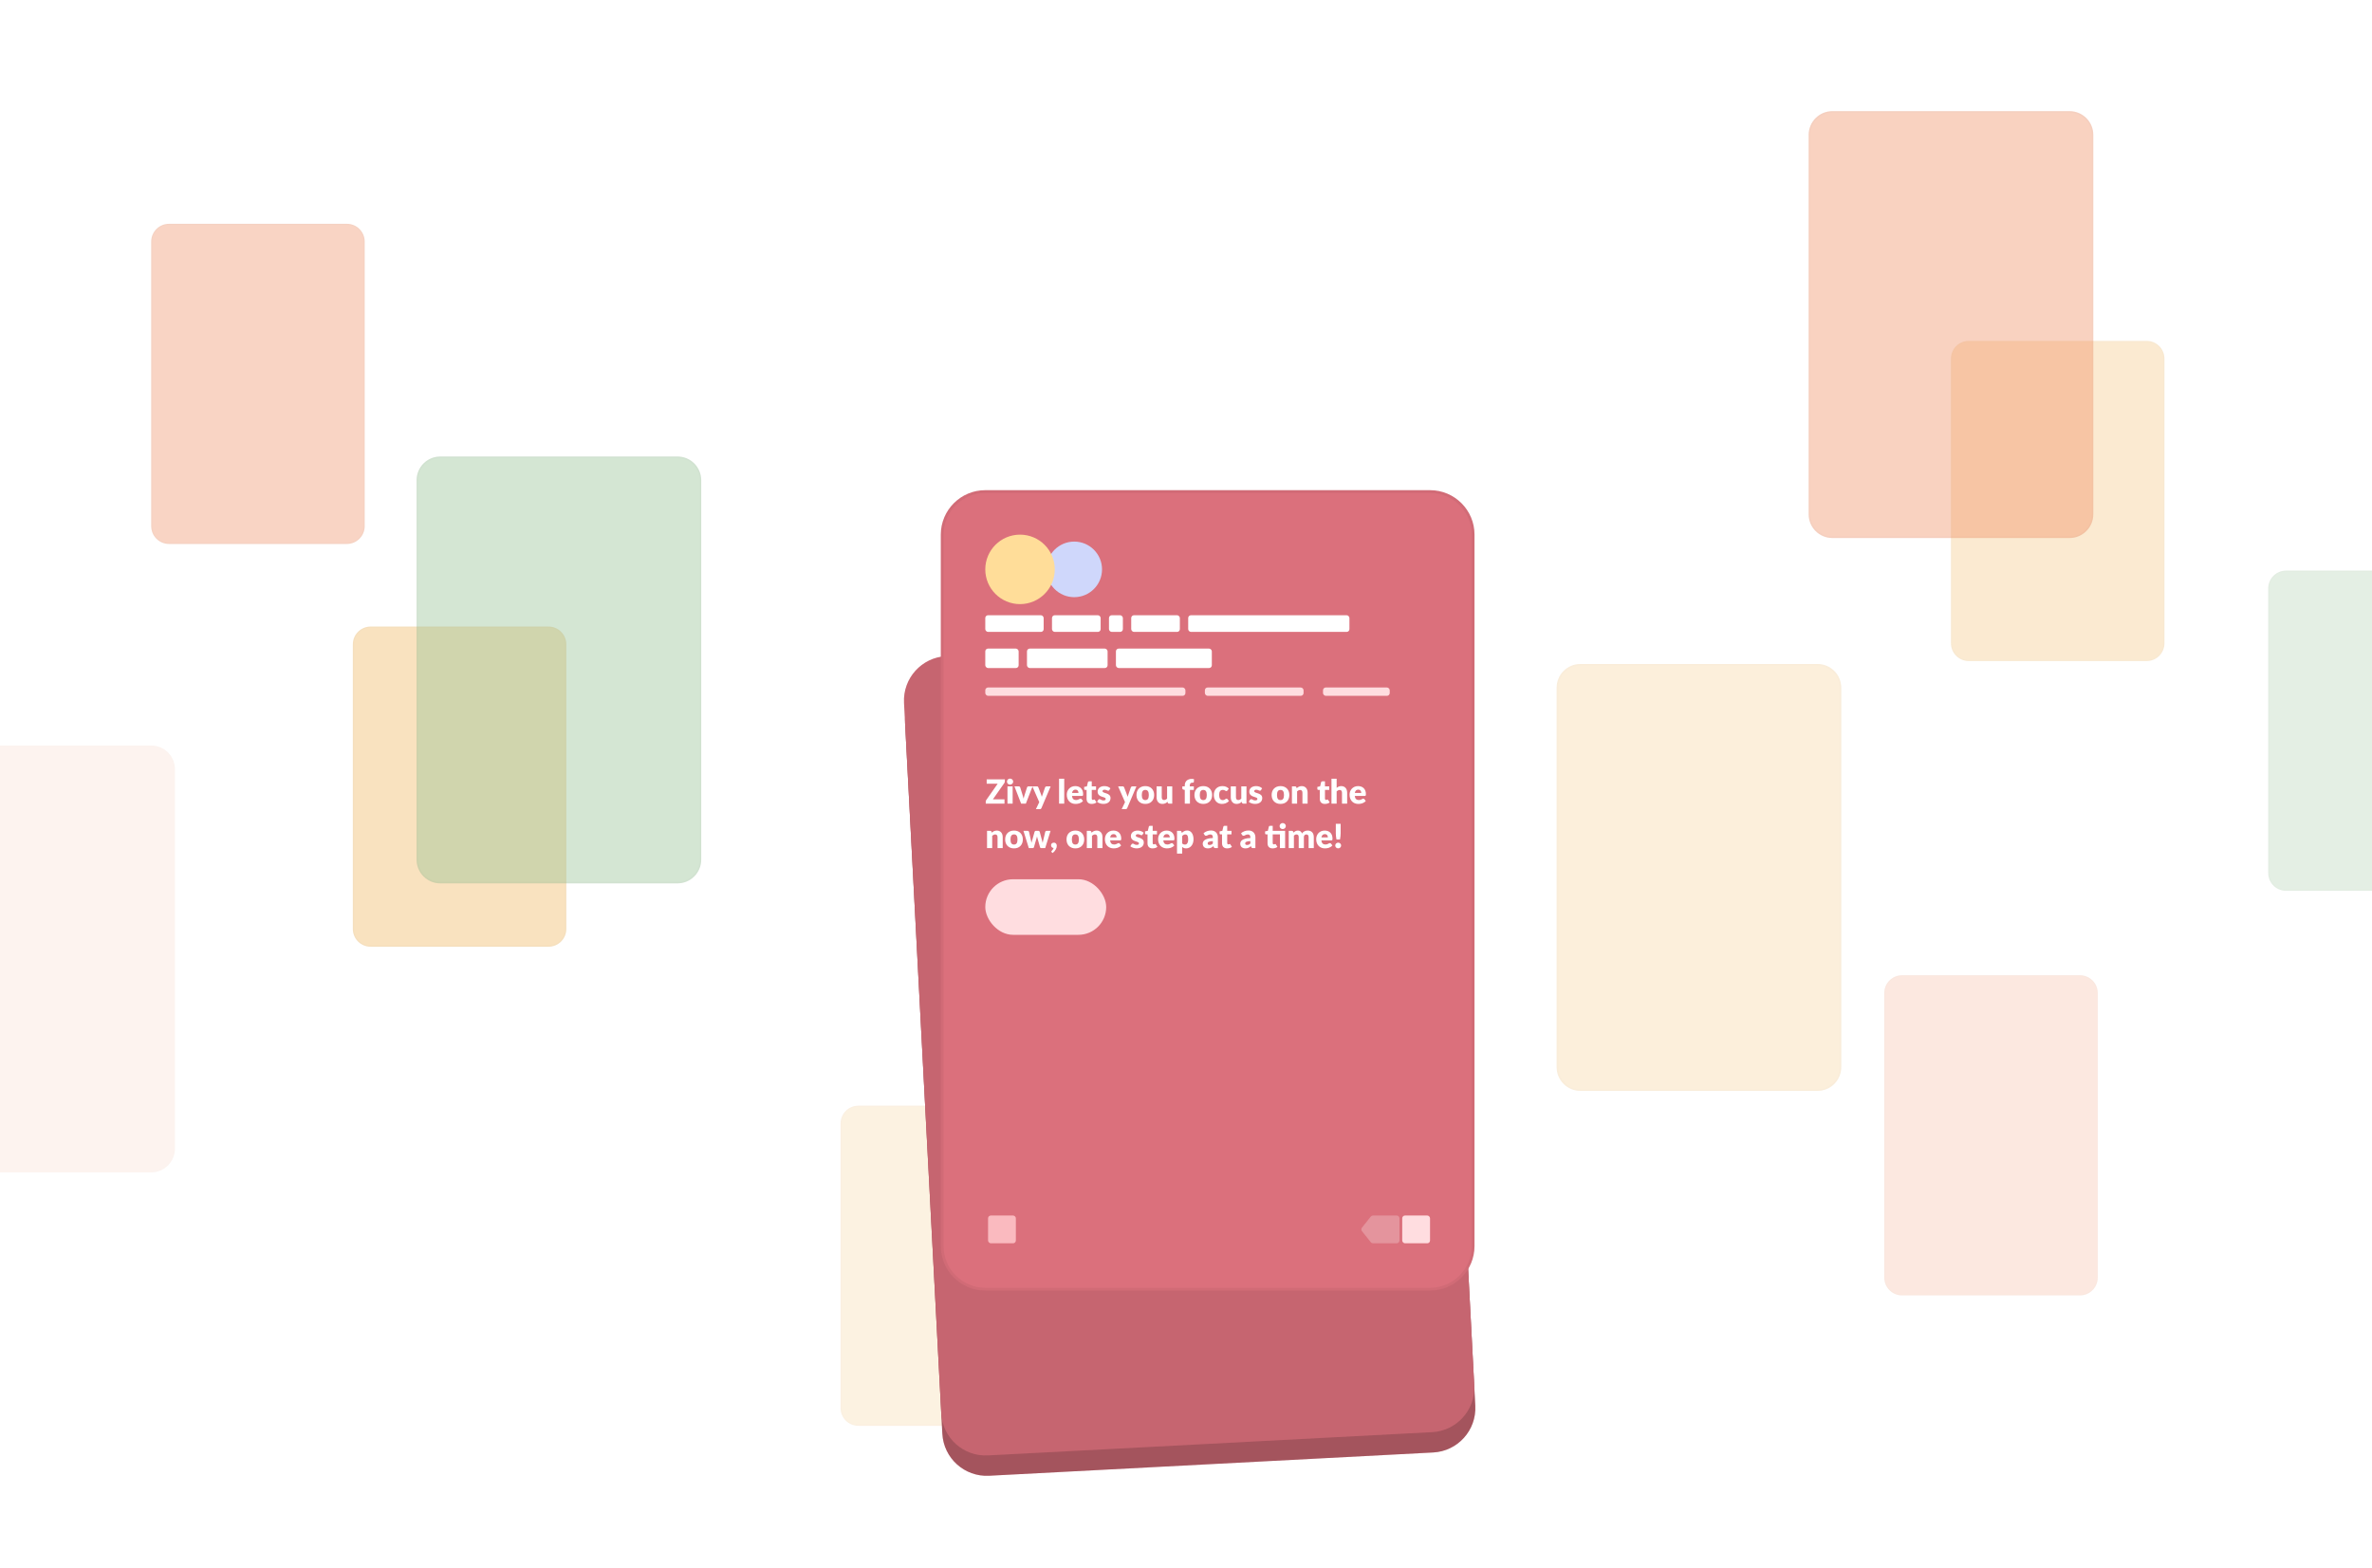 <svg width="1600" height="1058" viewBox="0 0 1600 1058" fill="none" xmlns="http://www.w3.org/2000/svg">
<g opacity="0.5">
<g opacity="0.4" filter="url(#filter0_ddf_1282_2834)">
<path d="M1271 664C1271 657.373 1276.37 652 1283 652H1403C1409.63 652 1415 657.373 1415 664V856C1415 862.627 1409.63 868 1403 868H1283C1276.37 868 1271 862.627 1271 856V664Z" fill="#F08D62"/>
<path d="M1271.38 664C1271.38 657.58 1276.58 652.375 1283 652.375H1403C1409.42 652.375 1414.62 657.58 1414.62 664V856C1414.62 862.42 1409.42 867.625 1403 867.625H1283C1276.58 867.625 1271.38 862.42 1271.38 856V664Z" stroke="black" stroke-opacity="0.05" stroke-width="0.75"/>
</g>
<g opacity="0.5" filter="url(#filter1_ddf_1282_2834)">
<path d="M1316 236C1316 229.373 1321.37 224 1328 224H1448C1454.63 224 1460 229.373 1460 236V428C1460 434.627 1454.63 440 1448 440H1328C1321.37 440 1316 434.627 1316 428V236Z" fill="#EEAC48"/>
<path d="M1316.38 236C1316.38 229.58 1321.58 224.375 1328 224.375H1448C1454.42 224.375 1459.62 229.58 1459.62 236V428C1459.62 434.42 1454.42 439.625 1448 439.625H1328C1321.58 439.625 1316.38 434.42 1316.38 428V236Z" stroke="black" stroke-opacity="0.05" stroke-width="0.75"/>
</g>
<g opacity="0.75" filter="url(#filter2_ddf_1282_2834)">
<path d="M102 157C102 150.373 107.373 145 114 145H234C240.627 145 246 150.373 246 157V349C246 355.627 240.627 361 234 361H114C107.373 361 102 355.627 102 349V157Z" fill="#F08D62"/>
<path d="M102.375 157C102.375 150.58 107.58 145.375 114 145.375H234C240.42 145.375 245.625 150.58 245.625 157V349C245.625 355.42 240.42 360.625 234 360.625H114C107.58 360.625 102.375 355.42 102.375 349V157Z" stroke="black" stroke-opacity="0.05" stroke-width="0.75"/>
</g>
<g opacity="0.7" filter="url(#filter3_ddf_1282_2834)">
<path d="M238 428.75C238 422.123 243.373 416.75 250 416.75H370C376.627 416.75 382 422.123 382 428.75V620.75C382 627.377 376.627 632.75 370 632.75H250C243.373 632.75 238 627.377 238 620.75V428.75Z" fill="#EEAC48"/>
<path d="M238.375 428.75C238.375 422.33 243.58 417.125 250 417.125H370C376.42 417.125 381.625 422.33 381.625 428.75V620.75C381.625 627.17 376.42 632.375 370 632.375H250C243.58 632.375 238.375 627.17 238.375 620.75V428.75Z" stroke="black" stroke-opacity="0.05" stroke-width="0.75"/>
</g>
<g opacity="0.33" filter="url(#filter4_ddf_1282_2834)">
<path d="M567 752C567 745.373 572.373 740 579 740H699C705.627 740 711 745.373 711 752V944C711 950.627 705.627 956 699 956H579C572.373 956 567 950.627 567 944V752Z" fill="#EEAC48"/>
<path d="M567.375 752C567.375 745.58 572.58 740.375 579 740.375H699C705.42 740.375 710.625 745.58 710.625 752V944C710.625 950.42 705.42 955.625 699 955.625H579C572.58 955.625 567.375 950.42 567.375 944V752Z" stroke="black" stroke-opacity="0.05" stroke-width="0.75"/>
</g>
<g opacity="0.5" filter="url(#filter5_ddf_1282_2834)">
<path d="M1530 391C1530 384.373 1535.37 379 1542 379H1662C1668.63 379 1674 384.373 1674 391V583C1674 589.627 1668.63 595 1662 595H1542C1535.37 595 1530 589.627 1530 583V391Z" fill="#92BF91"/>
<path d="M1530.38 391C1530.38 384.58 1535.58 379.375 1542 379.375H1662C1668.42 379.375 1673.62 384.58 1673.62 391V583C1673.62 589.42 1668.42 594.625 1662 594.625H1542C1535.58 594.625 1530.38 589.42 1530.38 583V391Z" stroke="black" stroke-opacity="0.05" stroke-width="0.75"/>
</g>
</g>
<g opacity="0.5" filter="url(#filter6_b_1282_2834)">
<g opacity="0.8" filter="url(#filter7_ddf_1282_2834)">
<path d="M1220 83C1220 74.163 1227.16 67 1236 67H1396C1404.84 67 1412 74.163 1412 83V339C1412 347.837 1404.84 355 1396 355H1236C1227.16 355 1220 347.837 1220 339V83Z" fill="#F08D62"/>
<path d="M1220.5 83C1220.5 74.44 1227.44 67.5 1236 67.5H1396C1404.56 67.5 1411.5 74.44 1411.5 83V339C1411.5 347.56 1404.56 354.5 1396 354.5H1236C1227.44 354.5 1220.5 347.56 1220.5 339V83Z" stroke="black" stroke-opacity="0.05"/>
</g>
<g opacity="0.4" filter="url(#filter8_ddf_1282_2834)">
<path d="M1050 456C1050 447.163 1057.16 440 1066 440H1226C1234.84 440 1242 447.163 1242 456V712C1242 720.837 1234.84 728 1226 728H1066C1057.16 728 1050 720.837 1050 712V456Z" fill="#EEAC48"/>
<path d="M1050.5 456C1050.5 447.44 1057.44 440.5 1066 440.5H1226C1234.56 440.5 1241.5 447.44 1241.5 456V712C1241.5 720.56 1234.56 727.5 1226 727.5H1066C1057.44 727.5 1050.5 720.56 1050.5 712V456Z" stroke="black" stroke-opacity="0.05"/>
</g>
<g opacity="0.2" filter="url(#filter9_ddf_1282_2834)">
<path d="M-74 511C-74 502.163 -66.837 495 -58 495H102C110.837 495 118 502.163 118 511V767C118 775.837 110.837 783 102 783H-58C-66.837 783 -74 775.837 -74 767V511Z" fill="#F08D62"/>
<path d="M-73.5 511C-73.5 502.44 -66.56 495.5 -58 495.5H102C110.56 495.5 117.5 502.44 117.5 511V767C117.5 775.56 110.56 782.5 102 782.5H-58C-66.56 782.5 -73.5 775.56 -73.5 767V511Z" stroke="black" stroke-opacity="0.05"/>
</g>
<g opacity="0.8" filter="url(#filter10_ddf_1282_2834)">
<path d="M281 316C281 307.163 288.163 300 297 300H457C465.837 300 473 307.163 473 316V572C473 580.837 465.837 588 457 588H297C288.163 588 281 580.837 281 572V316Z" fill="#92BF91"/>
<path d="M281.5 316C281.5 307.44 288.44 300.5 297 300.5H457C465.56 300.5 472.5 307.44 472.5 316V572C472.5 580.56 465.56 587.5 457 587.5H297C288.44 587.5 281.5 580.56 281.5 572V316Z" stroke="black" stroke-opacity="0.05"/>
</g>
</g>
<g filter="url(#filter11_d_1282_2834)">
<g filter="url(#filter12_ddd_1282_2834)">
<path d="M610.515 367.951C609.648 351.405 622.358 337.289 638.904 336.422L938.493 320.721C955.039 319.854 969.155 332.564 970.022 349.11L995.143 828.452C996.01 844.998 983.3 859.114 966.754 859.981L667.166 875.682C650.62 876.549 636.504 863.839 635.637 847.293L610.515 367.951Z" fill="#DB707C"/>
<path opacity="0.25" d="M610.515 367.951C609.648 351.405 622.358 337.289 638.904 336.422L938.493 320.721C955.039 319.854 969.155 332.564 970.022 349.11L995.143 828.452C996.01 844.998 983.3 859.114 966.754 859.981L667.166 875.682C650.62 876.549 636.504 863.839 635.637 847.293L610.515 367.951Z" fill="black"/>
<path d="M609.793 354.22C608.926 337.674 621.636 323.558 638.182 322.691L937.77 306.99C954.316 306.123 968.432 318.833 969.299 335.379L994.421 814.721C995.288 831.267 982.578 845.383 966.032 846.25L666.443 861.951C649.897 862.818 635.781 850.108 634.914 833.562L609.793 354.22Z" fill="#DB707C"/>
<path opacity="0.1" d="M609.793 354.22C608.926 337.674 621.636 323.558 638.182 322.691L937.77 306.99C954.316 306.123 968.432 318.833 969.299 335.379L994.421 814.721C995.288 831.267 982.578 845.383 966.032 846.25L666.443 861.951C649.897 862.818 635.781 850.108 634.914 833.562L609.793 354.22Z" fill="black"/>
</g>
<g filter="url(#filter13_dd_1282_2834)">
<path d="M634.609 330.72C634.609 314.151 648.041 300.72 664.609 300.72H964.609C981.178 300.72 994.609 314.151 994.609 330.72V810.72C994.609 827.289 981.178 840.72 964.609 840.72H664.609C648.041 840.72 634.609 827.289 634.609 810.72V330.72Z" fill="#DB707C"/>
<path d="M635.547 330.72C635.547 314.669 648.559 301.657 664.609 301.657H964.609C980.66 301.657 993.672 314.669 993.672 330.72V810.72C993.672 826.771 980.66 839.782 964.609 839.782H664.609C648.559 839.782 635.547 826.771 635.547 810.72V330.72Z" stroke="black" stroke-opacity="0.05" stroke-width="1.875"/>
<circle cx="724.609" cy="354.157" r="18.75" fill="#CFD7FB"/>
<circle cx="688.047" cy="354.157" r="23.438" fill="#FFDD99"/>
<rect x="664.609" y="385.095" width="39.375" height="11.25" rx="1.875" fill="white"/>
<rect x="709.609" y="385.095" width="32.812" height="11.25" rx="1.875" fill="white"/>
<rect x="748.047" y="385.095" width="9.375" height="11.25" rx="1.875" fill="white"/>
<rect x="763.047" y="385.095" width="32.812" height="11.25" rx="1.875" fill="white"/>
<rect x="801.484" y="385.095" width="108.75" height="11.25" rx="1.875" fill="white"/>
<rect x="664.609" y="407.595" width="22.5" height="13.125" rx="1.875" fill="white"/>
<rect x="692.734" y="407.595" width="54.375" height="13.125" rx="1.875" fill="white"/>
<rect x="752.734" y="407.595" width="64.688" height="13.125" rx="1.875" fill="white"/>
<rect x="664.609" y="433.845" width="135" height="5.625" rx="1.875" fill="#FFDDE0"/>
<rect x="812.734" y="433.845" width="66.562" height="5.625" rx="1.875" fill="#FFDDE0"/>
<rect x="892.422" y="433.845" width="45" height="5.625" rx="1.875" fill="#FFDDE0"/>
<path d="M677.817 497.201C677.817 497.396 677.783 497.587 677.716 497.775C677.656 497.962 677.569 498.139 677.457 498.304L669.762 509.295H677.569V512.22H664.924V510.757C664.924 510.585 664.954 510.416 665.014 510.251C665.074 510.079 665.157 509.921 665.262 509.779L672.979 498.754H665.554V495.829H677.817V497.201ZM683.068 500.554V512.22H679.58V500.554H683.068ZM683.428 497.359C683.428 497.636 683.372 497.899 683.259 498.146C683.147 498.386 682.993 498.6 682.798 498.787C682.603 498.967 682.374 499.114 682.112 499.226C681.857 499.331 681.583 499.384 681.29 499.384C681.005 499.384 680.739 499.331 680.492 499.226C680.244 499.114 680.023 498.967 679.828 498.787C679.64 498.6 679.49 498.386 679.378 498.146C679.273 497.899 679.22 497.636 679.22 497.359C679.22 497.074 679.273 496.807 679.378 496.56C679.49 496.312 679.64 496.095 679.828 495.907C680.023 495.72 680.244 495.574 680.492 495.469C680.739 495.364 681.005 495.311 681.29 495.311C681.583 495.311 681.857 495.364 682.112 495.469C682.374 495.574 682.603 495.72 682.798 495.907C682.993 496.095 683.147 496.312 683.259 496.56C683.372 496.807 683.428 497.074 683.428 497.359ZM696.491 500.554L691.969 512.22H688.796L684.274 500.554H687.176C687.424 500.554 687.63 500.614 687.795 500.734C687.968 500.846 688.084 500.989 688.144 501.161L689.764 506.392C689.906 506.82 690.03 507.236 690.135 507.641C690.248 508.046 690.345 508.451 690.428 508.856C690.593 508.046 690.821 507.225 691.114 506.392L692.801 501.161C692.861 500.989 692.974 500.846 693.139 500.734C693.304 500.614 693.499 500.554 693.724 500.554H696.491ZM708.71 500.554L702.478 515.246C702.373 515.479 702.245 515.647 702.095 515.752C701.945 515.865 701.705 515.921 701.375 515.921H698.765L701.015 511.196L696.358 500.554H699.44C699.71 500.554 699.917 500.614 700.059 500.734C700.209 500.854 700.318 500.996 700.385 501.161L702.298 506.19C702.478 506.647 702.624 507.116 702.737 507.596C702.819 507.356 702.902 507.116 702.984 506.876C703.067 506.636 703.153 506.4 703.243 506.167L704.975 501.161C705.043 500.989 705.163 500.846 705.335 500.734C705.508 500.614 705.695 500.554 705.898 500.554H708.71ZM717.86 495.379V512.22H714.372V495.379H717.86ZM727.473 504.986C727.473 504.709 727.436 504.439 727.361 504.176C727.293 503.914 727.177 503.681 727.012 503.479C726.854 503.269 726.644 503.1 726.382 502.972C726.119 502.845 725.801 502.781 725.426 502.781C724.766 502.781 724.248 502.972 723.873 503.355C723.498 503.73 723.251 504.274 723.131 504.986H727.473ZM723.086 507.011C723.198 507.986 723.494 508.695 723.974 509.137C724.454 509.572 725.073 509.79 725.831 509.79C726.236 509.79 726.584 509.741 726.877 509.644C727.169 509.546 727.428 509.437 727.653 509.317C727.886 509.197 728.096 509.089 728.283 508.991C728.478 508.894 728.681 508.845 728.891 508.845C729.168 508.845 729.378 508.946 729.521 509.149L730.533 510.397C730.173 510.81 729.783 511.147 729.363 511.41C728.951 511.665 728.523 511.867 728.081 512.017C727.646 512.16 727.207 512.257 726.764 512.31C726.329 512.37 725.913 512.4 725.516 512.4C724.698 512.4 723.929 512.269 723.209 512.006C722.497 511.736 721.871 511.339 721.331 510.814C720.798 510.289 720.374 509.636 720.059 508.856C719.752 508.076 719.598 507.169 719.598 506.134C719.598 505.354 719.729 504.615 719.992 503.917C720.262 503.22 720.644 502.609 721.139 502.084C721.642 501.559 722.246 501.142 722.951 500.835C723.663 500.527 724.466 500.374 725.358 500.374C726.131 500.374 726.836 500.494 727.473 500.734C728.118 500.974 728.669 501.322 729.127 501.78C729.592 502.237 729.952 502.8 730.207 503.467C730.469 504.127 730.601 504.877 730.601 505.717C730.601 505.98 730.589 506.194 730.567 506.359C730.544 506.524 730.503 506.655 730.443 506.752C730.383 506.85 730.301 506.917 730.196 506.955C730.098 506.992 729.971 507.011 729.813 507.011H723.086ZM736.366 512.4C735.811 512.4 735.319 512.321 734.892 512.164C734.472 511.999 734.116 511.77 733.823 511.477C733.538 511.177 733.321 510.817 733.171 510.397C733.021 509.977 732.946 509.509 732.946 508.991V502.961H731.956C731.776 502.961 731.622 502.905 731.494 502.792C731.367 502.672 731.303 502.5 731.303 502.275V500.914L733.159 500.554L733.846 497.707C733.936 497.347 734.191 497.167 734.611 497.167H736.433V500.576H739.324V502.961H736.433V508.755C736.433 509.025 736.497 509.25 736.624 509.43C736.759 509.602 736.951 509.689 737.198 509.689C737.326 509.689 737.431 509.677 737.513 509.655C737.603 509.625 737.678 509.595 737.738 509.565C737.806 509.527 737.866 509.497 737.918 509.475C737.978 509.445 738.046 509.43 738.121 509.43C738.226 509.43 738.308 509.456 738.368 509.509C738.436 509.554 738.503 509.629 738.571 509.734L739.628 511.387C739.178 511.725 738.672 511.98 738.109 512.152C737.547 512.317 736.966 512.4 736.366 512.4ZM748.241 503.107C748.151 503.25 748.053 503.351 747.948 503.411C747.851 503.471 747.723 503.501 747.566 503.501C747.401 503.501 747.236 503.467 747.071 503.4C746.906 503.325 746.726 503.246 746.531 503.164C746.343 503.081 746.13 503.006 745.89 502.939C745.65 502.864 745.376 502.826 745.068 502.826C744.626 502.826 744.285 502.912 744.045 503.085C743.812 503.25 743.696 503.482 743.696 503.782C743.696 504 743.771 504.18 743.921 504.322C744.078 504.465 744.285 504.592 744.54 504.705C744.795 504.81 745.083 504.911 745.406 505.009C745.728 505.106 746.058 505.215 746.396 505.335C746.733 505.455 747.063 505.597 747.386 505.762C747.708 505.92 747.997 506.119 748.252 506.359C748.507 506.591 748.71 506.876 748.86 507.214C749.017 507.551 749.096 507.956 749.096 508.429C749.096 509.006 748.991 509.539 748.781 510.026C748.571 510.514 748.256 510.934 747.836 511.286C747.423 511.639 746.91 511.912 746.295 512.107C745.687 512.302 744.986 512.4 744.191 512.4C743.793 512.4 743.396 512.362 742.998 512.287C742.601 512.212 742.215 512.111 741.84 511.984C741.472 511.856 741.131 511.706 740.816 511.534C740.501 511.354 740.231 511.162 740.006 510.96L740.816 509.677C740.906 509.527 741.018 509.411 741.153 509.329C741.296 509.239 741.476 509.194 741.693 509.194C741.896 509.194 742.076 509.239 742.233 509.329C742.398 509.419 742.575 509.516 742.762 509.621C742.95 509.726 743.167 509.824 743.415 509.914C743.67 510.004 743.988 510.049 744.371 510.049C744.641 510.049 744.87 510.022 745.057 509.97C745.245 509.91 745.395 509.831 745.507 509.734C745.62 509.636 745.702 509.527 745.755 509.407C745.807 509.287 745.833 509.164 745.833 509.036C745.833 508.804 745.755 508.612 745.597 508.462C745.44 508.312 745.233 508.185 744.978 508.08C744.723 507.967 744.431 507.866 744.101 507.776C743.778 507.679 743.448 507.57 743.111 507.45C742.773 507.33 742.44 507.187 742.11 507.022C741.787 506.85 741.498 506.636 741.243 506.381C740.988 506.119 740.782 505.8 740.625 505.425C740.467 505.05 740.388 504.596 740.388 504.064C740.388 503.569 740.482 503.1 740.67 502.657C740.865 502.207 741.153 501.814 741.536 501.476C741.918 501.139 742.398 500.872 742.976 500.677C743.553 500.475 744.228 500.374 745.001 500.374C745.421 500.374 745.826 500.411 746.216 500.486C746.613 500.561 746.985 500.666 747.33 500.801C747.675 500.936 747.99 501.097 748.275 501.285C748.56 501.465 748.811 501.664 749.028 501.881L748.241 503.107ZM766.564 500.554L760.332 515.246C760.227 515.479 760.099 515.647 759.949 515.752C759.799 515.865 759.559 515.921 759.229 515.921H756.619L758.869 511.196L754.212 500.554H757.294C757.564 500.554 757.771 500.614 757.913 500.734C758.063 500.854 758.172 500.996 758.239 501.161L760.152 506.19C760.332 506.647 760.478 507.116 760.591 507.596C760.673 507.356 760.756 507.116 760.838 506.876C760.921 506.636 761.007 506.4 761.097 506.167L762.829 501.161C762.897 500.989 763.017 500.846 763.189 500.734C763.362 500.614 763.549 500.554 763.752 500.554H766.564ZM772.572 500.374C773.457 500.374 774.263 500.512 774.991 500.79C775.718 501.067 776.341 501.465 776.858 501.982C777.383 502.5 777.788 503.13 778.073 503.872C778.366 504.607 778.512 505.436 778.512 506.359C778.512 507.289 778.366 508.129 778.073 508.879C777.788 509.621 777.383 510.255 776.858 510.78C776.341 511.297 775.718 511.699 774.991 511.984C774.263 512.261 773.457 512.4 772.572 512.4C771.679 512.4 770.866 512.261 770.131 511.984C769.403 511.699 768.773 511.297 768.241 510.78C767.716 510.255 767.307 509.621 767.014 508.879C766.729 508.129 766.587 507.289 766.587 506.359C766.587 505.436 766.729 504.607 767.014 503.872C767.307 503.13 767.716 502.5 768.241 501.982C768.773 501.465 769.403 501.067 770.131 500.79C770.866 500.512 771.679 500.374 772.572 500.374ZM772.572 509.812C773.374 509.812 773.963 509.531 774.338 508.969C774.721 508.399 774.912 507.536 774.912 506.381C774.912 505.226 774.721 504.367 774.338 503.805C773.963 503.242 773.374 502.961 772.572 502.961C771.747 502.961 771.143 503.242 770.761 503.805C770.378 504.367 770.187 505.226 770.187 506.381C770.187 507.536 770.378 508.399 770.761 508.969C771.143 509.531 771.747 509.812 772.572 509.812ZM790.731 500.554V512.22H788.571C788.136 512.22 787.851 512.025 787.716 511.635L787.513 510.96C787.288 511.177 787.056 511.376 786.816 511.556C786.576 511.729 786.317 511.879 786.039 512.006C785.769 512.126 785.473 512.22 785.151 512.287C784.836 512.362 784.491 512.4 784.116 512.4C783.478 512.4 782.912 512.291 782.417 512.074C781.929 511.849 781.517 511.537 781.179 511.14C780.842 510.742 780.587 510.274 780.414 509.734C780.242 509.194 780.156 508.601 780.156 507.956V500.554H783.643V507.956C783.643 508.534 783.774 508.98 784.037 509.295C784.299 509.61 784.686 509.767 785.196 509.767C785.578 509.767 785.934 509.689 786.264 509.531C786.602 509.366 786.928 509.145 787.243 508.867V500.554H790.731ZM799.174 512.22V502.95L798.409 502.792C798.146 502.732 797.933 502.639 797.768 502.511C797.61 502.384 797.531 502.196 797.531 501.949V500.576H799.174V499.912C799.174 499.245 799.279 498.641 799.489 498.101C799.706 497.561 800.014 497.1 800.411 496.717C800.816 496.335 801.308 496.039 801.885 495.829C802.463 495.619 803.119 495.514 803.854 495.514C804.139 495.514 804.401 495.532 804.641 495.57C804.881 495.6 805.133 495.652 805.395 495.727L805.328 497.426C805.32 497.546 805.29 497.647 805.238 497.73C805.185 497.805 805.114 497.869 805.024 497.921C804.941 497.966 804.851 498 804.754 498.022C804.656 498.045 804.559 498.056 804.461 498.056C804.154 498.056 803.88 498.086 803.64 498.146C803.4 498.206 803.198 498.315 803.033 498.472C802.875 498.622 802.755 498.825 802.673 499.08C802.59 499.327 802.549 499.642 802.549 500.025V500.576H805.283V502.961H802.661V512.22H799.174ZM811.683 500.374C812.568 500.374 813.375 500.512 814.102 500.79C814.83 501.067 815.452 501.465 815.97 501.982C816.495 502.5 816.9 503.13 817.185 503.872C817.477 504.607 817.623 505.436 817.623 506.359C817.623 507.289 817.477 508.129 817.185 508.879C816.9 509.621 816.495 510.255 815.97 510.78C815.452 511.297 814.83 511.699 814.102 511.984C813.375 512.261 812.568 512.4 811.683 512.4C810.791 512.4 809.977 512.261 809.242 511.984C808.515 511.699 807.885 511.297 807.352 510.78C806.827 510.255 806.418 509.621 806.126 508.879C805.841 508.129 805.698 507.289 805.698 506.359C805.698 505.436 805.841 504.607 806.126 503.872C806.418 503.13 806.827 502.5 807.352 501.982C807.885 501.465 808.515 501.067 809.242 500.79C809.977 500.512 810.791 500.374 811.683 500.374ZM811.683 509.812C812.486 509.812 813.075 509.531 813.45 508.969C813.832 508.399 814.023 507.536 814.023 506.381C814.023 505.226 813.832 504.367 813.45 503.805C813.075 503.242 812.486 502.961 811.683 502.961C810.858 502.961 810.255 503.242 809.872 503.805C809.49 504.367 809.298 505.226 809.298 506.381C809.298 507.536 809.49 508.399 809.872 508.969C810.255 509.531 810.858 509.812 811.683 509.812ZM827.952 503.321C827.847 503.449 827.746 503.55 827.648 503.625C827.551 503.7 827.412 503.737 827.232 503.737C827.059 503.737 826.902 503.696 826.759 503.614C826.624 503.531 826.471 503.441 826.298 503.344C826.126 503.239 825.923 503.145 825.691 503.062C825.458 502.98 825.169 502.939 824.824 502.939C824.397 502.939 824.026 503.017 823.711 503.175C823.403 503.332 823.148 503.557 822.946 503.85C822.743 504.142 822.593 504.502 822.496 504.93C822.398 505.35 822.349 505.826 822.349 506.359C822.349 507.476 822.563 508.335 822.991 508.935C823.426 509.535 824.022 509.835 824.779 509.835C825.184 509.835 825.503 509.786 825.736 509.689C825.976 509.584 826.178 509.471 826.343 509.351C826.508 509.224 826.658 509.107 826.793 509.002C826.936 508.897 827.112 508.845 827.322 508.845C827.599 508.845 827.809 508.946 827.952 509.149L828.964 510.397C828.604 510.81 828.226 511.147 827.828 511.41C827.431 511.665 827.022 511.867 826.602 512.017C826.189 512.16 825.773 512.257 825.353 512.31C824.933 512.37 824.524 512.4 824.127 512.4C823.414 512.4 822.732 512.265 822.079 511.995C821.434 511.725 820.864 511.335 820.369 510.825C819.882 510.307 819.492 509.674 819.199 508.924C818.914 508.174 818.772 507.319 818.772 506.359C818.772 505.519 818.896 504.735 819.143 504.007C819.398 503.272 819.769 502.639 820.257 502.106C820.752 501.566 821.359 501.142 822.079 500.835C822.807 500.527 823.647 500.374 824.599 500.374C825.514 500.374 826.317 500.52 827.007 500.812C827.697 501.105 828.319 501.532 828.874 502.095L827.952 503.321ZM840.784 500.554V512.22H838.624C838.189 512.22 837.904 512.025 837.769 511.635L837.567 510.96C837.342 511.177 837.109 511.376 836.869 511.556C836.629 511.729 836.371 511.879 836.093 512.006C835.823 512.126 835.527 512.22 835.204 512.287C834.889 512.362 834.544 512.4 834.169 512.4C833.532 512.4 832.966 512.291 832.471 512.074C831.983 511.849 831.571 511.537 831.233 511.14C830.896 510.742 830.641 510.274 830.468 509.734C830.296 509.194 830.209 508.601 830.209 507.956V500.554H833.697V507.956C833.697 508.534 833.828 508.98 834.091 509.295C834.353 509.61 834.739 509.767 835.249 509.767C835.632 509.767 835.988 509.689 836.318 509.531C836.656 509.366 836.982 509.145 837.297 508.867V500.554H840.784ZM850.568 503.107C850.478 503.25 850.38 503.351 850.275 503.411C850.178 503.471 850.05 503.501 849.893 503.501C849.728 503.501 849.563 503.467 849.398 503.4C849.233 503.325 849.053 503.246 848.858 503.164C848.67 503.081 848.456 503.006 848.216 502.939C847.976 502.864 847.703 502.826 847.395 502.826C846.953 502.826 846.611 502.912 846.371 503.085C846.139 503.25 846.023 503.482 846.023 503.782C846.023 504 846.098 504.18 846.248 504.322C846.405 504.465 846.611 504.592 846.866 504.705C847.121 504.81 847.41 504.911 847.733 505.009C848.055 505.106 848.385 505.215 848.723 505.335C849.06 505.455 849.39 505.597 849.713 505.762C850.035 505.92 850.324 506.119 850.579 506.359C850.834 506.591 851.036 506.876 851.186 507.214C851.344 507.551 851.423 507.956 851.423 508.429C851.423 509.006 851.318 509.539 851.108 510.026C850.898 510.514 850.583 510.934 850.163 511.286C849.75 511.639 849.236 511.912 848.621 512.107C848.014 512.302 847.313 512.4 846.518 512.4C846.12 512.4 845.723 512.362 845.325 512.287C844.928 512.212 844.541 512.111 844.166 511.984C843.799 511.856 843.458 511.706 843.143 511.534C842.828 511.354 842.558 511.162 842.333 510.96L843.143 509.677C843.233 509.527 843.345 509.411 843.48 509.329C843.623 509.239 843.803 509.194 844.02 509.194C844.223 509.194 844.403 509.239 844.56 509.329C844.725 509.419 844.901 509.516 845.089 509.621C845.276 509.726 845.494 509.824 845.741 509.914C845.996 510.004 846.315 510.049 846.698 510.049C846.968 510.049 847.196 510.022 847.384 509.97C847.571 509.91 847.721 509.831 847.834 509.734C847.946 509.636 848.029 509.527 848.081 509.407C848.134 509.287 848.16 509.164 848.16 509.036C848.16 508.804 848.081 508.612 847.924 508.462C847.766 508.312 847.56 508.185 847.305 508.08C847.05 507.967 846.758 507.866 846.428 507.776C846.105 507.679 845.775 507.57 845.438 507.45C845.1 507.33 844.766 507.187 844.436 507.022C844.114 506.85 843.825 506.636 843.57 506.381C843.315 506.119 843.109 505.8 842.951 505.425C842.794 505.05 842.715 504.596 842.715 504.064C842.715 503.569 842.809 503.1 842.996 502.657C843.191 502.207 843.48 501.814 843.863 501.476C844.245 501.139 844.725 500.872 845.303 500.677C845.88 500.475 846.555 500.374 847.328 500.374C847.748 500.374 848.153 500.411 848.543 500.486C848.94 500.561 849.311 500.666 849.656 500.801C850.001 500.936 850.316 501.097 850.601 501.285C850.886 501.465 851.138 501.664 851.355 501.881L850.568 503.107ZM863.758 500.374C864.643 500.374 865.45 500.512 866.177 500.79C866.905 501.067 867.527 501.465 868.045 501.982C868.57 502.5 868.975 503.13 869.26 503.872C869.552 504.607 869.698 505.436 869.698 506.359C869.698 507.289 869.552 508.129 869.26 508.879C868.975 509.621 868.57 510.255 868.045 510.78C867.527 511.297 866.905 511.699 866.177 511.984C865.45 512.261 864.643 512.4 863.758 512.4C862.866 512.4 862.052 512.261 861.317 511.984C860.59 511.699 859.96 511.297 859.427 510.78C858.902 510.255 858.493 509.621 858.201 508.879C857.916 508.129 857.773 507.289 857.773 506.359C857.773 505.436 857.916 504.607 858.201 503.872C858.493 503.13 858.902 502.5 859.427 501.982C859.96 501.465 860.59 501.067 861.317 500.79C862.052 500.512 862.866 500.374 863.758 500.374ZM863.758 509.812C864.561 509.812 865.15 509.531 865.525 508.969C865.907 508.399 866.098 507.536 866.098 506.381C866.098 505.226 865.907 504.367 865.525 503.805C865.15 503.242 864.561 502.961 863.758 502.961C862.933 502.961 862.33 503.242 861.947 503.805C861.565 504.367 861.373 505.226 861.373 506.381C861.373 507.536 861.565 508.399 861.947 508.969C862.33 509.531 862.933 509.812 863.758 509.812ZM874.672 501.814C874.897 501.604 875.13 501.409 875.37 501.229C875.61 501.049 875.865 500.899 876.135 500.779C876.412 500.651 876.708 500.554 877.023 500.486C877.346 500.411 877.695 500.374 878.07 500.374C878.707 500.374 879.27 500.486 879.757 500.711C880.252 500.929 880.668 501.236 881.006 501.634C881.343 502.024 881.598 502.492 881.771 503.04C881.943 503.58 882.03 504.169 882.03 504.806V512.22H878.542V504.806C878.542 504.236 878.411 503.794 878.148 503.479C877.886 503.156 877.5 502.995 876.99 502.995C876.607 502.995 876.247 503.077 875.91 503.242C875.58 503.4 875.257 503.617 874.942 503.895V512.22H871.455V500.554H873.615C874.05 500.554 874.335 500.749 874.47 501.139L874.672 501.814ZM893.668 512.4C893.113 512.4 892.622 512.321 892.194 512.164C891.774 511.999 891.418 511.77 891.125 511.477C890.84 511.177 890.623 510.817 890.473 510.397C890.323 509.977 890.248 509.509 890.248 508.991V502.961H889.258C889.078 502.961 888.924 502.905 888.797 502.792C888.669 502.672 888.605 502.5 888.605 502.275V500.914L890.462 500.554L891.148 497.707C891.238 497.347 891.493 497.167 891.913 497.167H893.735V500.576H896.627V502.961H893.735V508.755C893.735 509.025 893.799 509.25 893.927 509.43C894.062 509.602 894.253 509.689 894.5 509.689C894.628 509.689 894.733 509.677 894.815 509.655C894.905 509.625 894.98 509.595 895.04 509.565C895.108 509.527 895.168 509.497 895.22 509.475C895.28 509.445 895.348 509.43 895.423 509.43C895.528 509.43 895.61 509.456 895.67 509.509C895.738 509.554 895.805 509.629 895.873 509.734L896.93 511.387C896.48 511.725 895.974 511.98 895.412 512.152C894.849 512.317 894.268 512.4 893.668 512.4ZM901.617 501.577C902.037 501.217 902.491 500.929 902.978 500.711C903.473 500.486 904.062 500.374 904.744 500.374C905.382 500.374 905.944 500.486 906.432 500.711C906.927 500.929 907.343 501.236 907.681 501.634C908.018 502.024 908.273 502.492 908.446 503.04C908.618 503.58 908.704 504.169 908.704 504.806V512.22H905.217V504.806C905.217 504.236 905.086 503.794 904.823 503.479C904.561 503.156 904.174 502.995 903.664 502.995C903.282 502.995 902.922 503.077 902.584 503.242C902.254 503.4 901.932 503.617 901.617 503.895V512.22H898.129V495.379H901.617V501.577ZM918.218 504.986C918.218 504.709 918.18 504.439 918.105 504.176C918.038 503.914 917.922 503.681 917.757 503.479C917.599 503.269 917.389 503.1 917.127 502.972C916.864 502.845 916.545 502.781 916.17 502.781C915.51 502.781 914.993 502.972 914.618 503.355C914.243 503.73 913.995 504.274 913.875 504.986H918.218ZM913.83 507.011C913.943 507.986 914.239 508.695 914.719 509.137C915.199 509.572 915.818 509.79 916.575 509.79C916.98 509.79 917.329 509.741 917.622 509.644C917.914 509.546 918.173 509.437 918.398 509.317C918.63 509.197 918.84 509.089 919.028 508.991C919.223 508.894 919.425 508.845 919.635 508.845C919.913 508.845 920.123 508.946 920.265 509.149L921.278 510.397C920.918 510.81 920.528 511.147 920.108 511.41C919.695 511.665 919.268 511.867 918.825 512.017C918.39 512.16 917.952 512.257 917.509 512.31C917.074 512.37 916.658 512.4 916.26 512.4C915.443 512.4 914.674 512.269 913.954 512.006C913.242 511.736 912.615 511.339 912.075 510.814C911.543 510.289 911.119 509.636 910.804 508.856C910.497 508.076 910.343 507.169 910.343 506.134C910.343 505.354 910.474 504.615 910.737 503.917C911.007 503.22 911.389 502.609 911.884 502.084C912.387 501.559 912.99 501.142 913.695 500.835C914.408 500.527 915.21 500.374 916.103 500.374C916.875 500.374 917.58 500.494 918.218 500.734C918.863 500.974 919.414 501.322 919.872 501.78C920.337 502.237 920.697 502.8 920.952 503.467C921.214 504.127 921.345 504.877 921.345 505.717C921.345 505.98 921.334 506.194 921.312 506.359C921.289 506.524 921.248 506.655 921.188 506.752C921.128 506.85 921.045 506.917 920.94 506.955C920.843 506.992 920.715 507.011 920.558 507.011H913.83ZM669.008 531.814C669.233 531.604 669.466 531.409 669.706 531.229C669.946 531.049 670.201 530.899 670.471 530.779C670.748 530.651 671.044 530.554 671.359 530.486C671.682 530.411 672.031 530.374 672.406 530.374C673.043 530.374 673.606 530.486 674.093 530.711C674.588 530.929 675.004 531.236 675.342 531.634C675.679 532.024 675.934 532.492 676.107 533.04C676.279 533.58 676.366 534.169 676.366 534.806V542.22H672.878V534.806C672.878 534.236 672.747 533.794 672.484 533.479C672.222 533.156 671.836 532.995 671.326 532.995C670.943 532.995 670.583 533.077 670.246 533.242C669.916 533.4 669.593 533.617 669.278 533.895V542.22H665.791V530.554H667.951C668.386 530.554 668.671 530.749 668.806 531.139L669.008 531.814ZM684 530.374C684.885 530.374 685.691 530.512 686.419 530.79C687.146 531.067 687.769 531.465 688.286 531.982C688.811 532.5 689.216 533.13 689.501 533.872C689.794 534.607 689.94 535.436 689.94 536.359C689.94 537.289 689.794 538.129 689.501 538.879C689.216 539.621 688.811 540.255 688.286 540.78C687.769 541.297 687.146 541.699 686.419 541.984C685.691 542.261 684.885 542.4 684 542.4C683.108 542.4 682.294 542.261 681.559 541.984C680.831 541.699 680.201 541.297 679.669 540.78C679.144 540.255 678.735 539.621 678.443 538.879C678.158 538.129 678.015 537.289 678.015 536.359C678.015 535.436 678.158 534.607 678.443 533.872C678.735 533.13 679.144 532.5 679.669 531.982C680.201 531.465 680.831 531.067 681.559 530.79C682.294 530.512 683.108 530.374 684 530.374ZM684 539.812C684.803 539.812 685.391 539.531 685.766 538.969C686.149 538.399 686.34 537.536 686.34 536.381C686.34 535.226 686.149 534.367 685.766 533.805C685.391 533.242 684.803 532.961 684 532.961C683.175 532.961 682.571 533.242 682.189 533.805C681.806 534.367 681.615 535.226 681.615 536.381C681.615 537.536 681.806 538.399 682.189 538.969C682.571 539.531 683.175 539.812 684 539.812ZM708.644 530.554L705.022 542.22H702.187C702.037 542.22 701.909 542.175 701.804 542.085C701.699 541.995 701.617 541.845 701.557 541.635L699.892 535.819C699.809 535.556 699.734 535.297 699.667 535.042C699.607 534.787 699.55 534.529 699.498 534.266C699.445 534.529 699.385 534.791 699.318 535.054C699.258 535.316 699.187 535.579 699.104 535.841L697.417 541.635C697.304 542.025 697.057 542.22 696.674 542.22H693.974L690.352 530.554H693.142C693.389 530.554 693.595 530.614 693.76 530.734C693.933 530.846 694.049 530.989 694.109 531.161L695.279 536.392C695.377 536.79 695.463 537.176 695.538 537.551C695.613 537.919 695.68 538.29 695.74 538.665C695.838 538.29 695.939 537.919 696.044 537.551C696.157 537.176 696.277 536.79 696.404 536.392L697.867 531.15C697.927 530.977 698.039 530.835 698.204 530.722C698.369 530.602 698.564 530.542 698.789 530.542H700.342C700.589 530.542 700.795 530.602 700.96 530.722C701.133 530.835 701.249 530.977 701.309 531.15L702.704 536.392C702.817 536.79 702.925 537.176 703.03 537.551C703.143 537.926 703.244 538.305 703.334 538.687C703.394 538.312 703.465 537.937 703.548 537.562C703.63 537.187 703.724 536.797 703.829 536.392L705.067 531.161C705.127 530.989 705.239 530.846 705.404 530.734C705.569 530.614 705.764 530.554 705.989 530.554H708.644ZM709.429 544.999C709.264 544.864 709.181 544.699 709.181 544.504C709.181 544.429 709.208 544.346 709.26 544.256C709.313 544.174 709.376 544.099 709.451 544.031C709.541 543.941 709.646 543.829 709.766 543.694C709.886 543.566 710.006 543.424 710.126 543.266C710.246 543.109 710.355 542.936 710.453 542.749C710.558 542.561 710.636 542.362 710.689 542.152C710.434 542.13 710.201 542.066 709.991 541.961C709.781 541.856 709.601 541.721 709.451 541.556C709.301 541.384 709.185 541.189 709.103 540.971C709.02 540.746 708.979 540.502 708.979 540.24C708.979 540 709.024 539.779 709.114 539.576C709.204 539.366 709.331 539.186 709.496 539.036C709.669 538.879 709.868 538.755 710.093 538.665C710.325 538.575 710.584 538.53 710.869 538.53C711.206 538.53 711.499 538.59 711.746 538.71C711.994 538.822 712.2 538.98 712.365 539.182C712.53 539.377 712.65 539.606 712.725 539.869C712.808 540.124 712.849 540.394 712.849 540.679C712.849 541.054 712.789 541.455 712.669 541.882C712.549 542.302 712.369 542.726 712.129 543.154C711.896 543.581 711.604 544.001 711.251 544.414C710.899 544.826 710.494 545.201 710.036 545.539L709.429 544.999ZM725.397 530.374C726.282 530.374 727.088 530.512 727.815 530.79C728.543 531.067 729.165 531.465 729.683 531.982C730.208 532.5 730.613 533.13 730.898 533.872C731.19 534.607 731.337 535.436 731.337 536.359C731.337 537.289 731.19 538.129 730.898 538.879C730.613 539.621 730.208 540.255 729.683 540.78C729.165 541.297 728.543 541.699 727.815 541.984C727.088 542.261 726.282 542.4 725.397 542.4C724.504 542.4 723.69 542.261 722.955 541.984C722.228 541.699 721.598 541.297 721.065 540.78C720.54 540.255 720.132 539.621 719.839 538.879C719.554 538.129 719.412 537.289 719.412 536.359C719.412 535.436 719.554 534.607 719.839 533.872C720.132 533.13 720.54 532.5 721.065 531.982C721.598 531.465 722.228 531.067 722.955 530.79C723.69 530.512 724.504 530.374 725.397 530.374ZM725.397 539.812C726.199 539.812 726.788 539.531 727.163 538.969C727.545 538.399 727.737 537.536 727.737 536.381C727.737 535.226 727.545 534.367 727.163 533.805C726.788 533.242 726.199 532.961 725.397 532.961C724.572 532.961 723.968 533.242 723.585 533.805C723.203 534.367 723.012 535.226 723.012 536.381C723.012 537.536 723.203 538.399 723.585 538.969C723.968 539.531 724.572 539.812 725.397 539.812ZM736.31 531.814C736.535 531.604 736.768 531.409 737.008 531.229C737.248 531.049 737.503 530.899 737.773 530.779C738.05 530.651 738.347 530.554 738.662 530.486C738.984 530.411 739.333 530.374 739.708 530.374C740.345 530.374 740.908 530.486 741.395 530.711C741.89 530.929 742.307 531.236 742.644 531.634C742.982 532.024 743.237 532.492 743.409 533.04C743.582 533.58 743.668 534.169 743.668 534.806V542.22H740.18V534.806C740.18 534.236 740.049 533.794 739.787 533.479C739.524 533.156 739.138 532.995 738.628 532.995C738.245 532.995 737.885 533.077 737.548 533.242C737.218 533.4 736.895 533.617 736.58 533.895V542.22H733.093V530.554H735.253C735.688 530.554 735.973 530.749 736.108 531.139L736.31 531.814ZM753.181 534.986C753.181 534.709 753.144 534.439 753.069 534.176C753.001 533.914 752.885 533.681 752.72 533.479C752.562 533.269 752.352 533.1 752.09 532.972C751.827 532.845 751.509 532.781 751.134 532.781C750.474 532.781 749.956 532.972 749.581 533.355C749.206 533.73 748.959 534.274 748.839 534.986H753.181ZM748.794 537.011C748.906 537.986 749.202 538.695 749.682 539.137C750.162 539.572 750.781 539.79 751.539 539.79C751.944 539.79 752.292 539.741 752.585 539.644C752.877 539.546 753.136 539.437 753.361 539.317C753.594 539.197 753.804 539.089 753.991 538.991C754.186 538.894 754.389 538.845 754.599 538.845C754.876 538.845 755.086 538.946 755.229 539.149L756.241 540.397C755.881 540.81 755.491 541.147 755.071 541.41C754.659 541.665 754.231 541.867 753.789 542.017C753.354 542.16 752.915 542.257 752.472 542.31C752.037 542.37 751.621 542.4 751.224 542.4C750.406 542.4 749.637 542.269 748.917 542.006C748.205 541.736 747.579 541.339 747.039 540.814C746.506 540.289 746.082 539.636 745.767 538.856C745.46 538.076 745.306 537.169 745.306 536.134C745.306 535.354 745.437 534.615 745.7 533.917C745.97 533.22 746.352 532.609 746.847 532.084C747.35 531.559 747.954 531.142 748.659 530.835C749.371 530.527 750.174 530.374 751.066 530.374C751.839 530.374 752.544 530.494 753.181 530.734C753.826 530.974 754.377 531.322 754.835 531.78C755.3 532.237 755.66 532.8 755.915 533.467C756.177 534.127 756.309 534.877 756.309 535.717C756.309 535.98 756.297 536.194 756.275 536.359C756.252 536.524 756.211 536.655 756.151 536.752C756.091 536.85 756.009 536.917 755.904 536.955C755.806 536.992 755.679 537.011 755.521 537.011H748.794ZM770.675 533.107C770.585 533.25 770.488 533.351 770.383 533.411C770.285 533.471 770.158 533.501 770 533.501C769.835 533.501 769.67 533.467 769.505 533.4C769.34 533.325 769.16 533.246 768.965 533.164C768.778 533.081 768.564 533.006 768.324 532.939C768.084 532.864 767.81 532.826 767.503 532.826C767.06 532.826 766.719 532.912 766.479 533.085C766.246 533.25 766.13 533.482 766.13 533.782C766.13 534 766.205 534.18 766.355 534.322C766.513 534.465 766.719 534.592 766.974 534.705C767.229 534.81 767.518 534.911 767.84 535.009C768.163 535.106 768.493 535.215 768.83 535.335C769.168 535.455 769.498 535.597 769.82 535.762C770.143 535.92 770.431 536.119 770.686 536.359C770.941 536.591 771.144 536.876 771.294 537.214C771.451 537.551 771.53 537.956 771.53 538.429C771.53 539.006 771.425 539.539 771.215 540.026C771.005 540.514 770.69 540.934 770.27 541.286C769.858 541.639 769.344 541.912 768.729 542.107C768.121 542.302 767.42 542.4 766.625 542.4C766.228 542.4 765.83 542.362 765.433 542.287C765.035 542.212 764.649 542.111 764.274 541.984C763.906 541.856 763.565 541.706 763.25 541.534C762.935 541.354 762.665 541.162 762.44 540.96L763.25 539.677C763.34 539.527 763.453 539.411 763.588 539.329C763.73 539.239 763.91 539.194 764.128 539.194C764.33 539.194 764.51 539.239 764.668 539.329C764.833 539.419 765.009 539.516 765.196 539.621C765.384 539.726 765.601 539.824 765.849 539.914C766.104 540.004 766.423 540.049 766.805 540.049C767.075 540.049 767.304 540.022 767.491 539.97C767.679 539.91 767.829 539.831 767.941 539.734C768.054 539.636 768.136 539.527 768.189 539.407C768.241 539.287 768.268 539.164 768.268 539.036C768.268 538.804 768.189 538.612 768.031 538.462C767.874 538.312 767.668 538.185 767.413 538.08C767.158 537.967 766.865 537.866 766.535 537.776C766.213 537.679 765.883 537.57 765.545 537.45C765.208 537.33 764.874 537.187 764.544 537.022C764.221 536.85 763.933 536.636 763.678 536.381C763.423 536.119 763.216 535.8 763.059 535.425C762.901 535.05 762.823 534.596 762.823 534.064C762.823 533.569 762.916 533.1 763.104 532.657C763.299 532.207 763.588 531.814 763.97 531.476C764.353 531.139 764.833 530.872 765.41 530.677C765.988 530.475 766.663 530.374 767.435 530.374C767.855 530.374 768.26 530.411 768.65 530.486C769.048 530.561 769.419 530.666 769.764 530.801C770.109 530.936 770.424 531.097 770.709 531.285C770.994 531.465 771.245 531.664 771.463 531.881L770.675 533.107ZM777.455 542.4C776.9 542.4 776.408 542.321 775.981 542.164C775.561 541.999 775.205 541.77 774.912 541.477C774.627 541.177 774.41 540.817 774.26 540.397C774.11 539.977 774.035 539.509 774.035 538.991V532.961H773.045C772.865 532.961 772.711 532.905 772.583 532.792C772.456 532.672 772.392 532.5 772.392 532.275V530.914L774.248 530.554L774.935 527.707C775.025 527.347 775.28 527.167 775.7 527.167H777.522V530.576H780.413V532.961H777.522V538.755C777.522 539.025 777.586 539.25 777.713 539.43C777.848 539.602 778.04 539.689 778.287 539.689C778.415 539.689 778.52 539.677 778.602 539.655C778.692 539.625 778.767 539.595 778.827 539.565C778.895 539.527 778.955 539.497 779.007 539.475C779.067 539.445 779.135 539.43 779.21 539.43C779.315 539.43 779.397 539.456 779.457 539.509C779.525 539.554 779.592 539.629 779.66 539.734L780.717 541.387C780.267 541.725 779.761 541.98 779.198 542.152C778.636 542.317 778.055 542.4 777.455 542.4ZM789.063 534.986C789.063 534.709 789.025 534.439 788.95 534.176C788.883 533.914 788.766 533.681 788.601 533.479C788.444 533.269 788.234 533.1 787.971 532.972C787.709 532.845 787.39 532.781 787.015 532.781C786.355 532.781 785.838 532.972 785.463 533.355C785.088 533.73 784.84 534.274 784.72 534.986H789.063ZM784.675 537.011C784.788 537.986 785.084 538.695 785.564 539.137C786.044 539.572 786.663 539.79 787.42 539.79C787.825 539.79 788.174 539.741 788.466 539.644C788.759 539.546 789.018 539.437 789.243 539.317C789.475 539.197 789.685 539.089 789.873 538.991C790.068 538.894 790.27 538.845 790.48 538.845C790.758 538.845 790.968 538.946 791.11 539.149L792.123 540.397C791.763 540.81 791.373 541.147 790.953 541.41C790.54 541.665 790.113 541.867 789.67 542.017C789.235 542.16 788.796 542.257 788.354 542.31C787.919 542.37 787.503 542.4 787.105 542.4C786.288 542.4 785.519 542.269 784.799 542.006C784.086 541.736 783.46 541.339 782.92 540.814C782.388 540.289 781.964 539.636 781.649 538.856C781.341 538.076 781.188 537.169 781.188 536.134C781.188 535.354 781.319 534.615 781.581 533.917C781.851 533.22 782.234 532.609 782.729 532.084C783.231 531.559 783.835 531.142 784.54 530.835C785.253 530.527 786.055 530.374 786.948 530.374C787.72 530.374 788.425 530.494 789.063 530.734C789.708 530.974 790.259 531.322 790.716 531.78C791.181 532.237 791.541 532.8 791.796 533.467C792.059 534.127 792.19 534.877 792.19 535.717C792.19 535.98 792.179 536.194 792.156 536.359C792.134 536.524 792.093 536.655 792.033 536.752C791.973 536.85 791.89 536.917 791.785 536.955C791.688 536.992 791.56 537.011 791.403 537.011H784.675ZM797.423 539.047C797.685 539.332 797.97 539.535 798.278 539.655C798.585 539.775 798.908 539.835 799.245 539.835C799.568 539.835 799.864 539.771 800.134 539.644C800.404 539.516 800.636 539.314 800.831 539.036C801.034 538.751 801.191 538.384 801.304 537.934C801.416 537.484 801.473 536.936 801.473 536.291C801.473 535.676 801.428 535.159 801.338 534.739C801.248 534.319 801.12 533.981 800.955 533.726C800.798 533.464 800.606 533.276 800.381 533.164C800.156 533.051 799.905 532.995 799.628 532.995C799.118 532.995 798.698 533.089 798.368 533.276C798.038 533.464 797.723 533.737 797.423 534.097V539.047ZM797.209 531.994C797.666 531.506 798.184 531.109 798.761 530.801C799.346 530.486 800.04 530.329 800.843 530.329C801.45 530.329 802.013 530.464 802.53 530.734C803.048 531.004 803.494 531.394 803.869 531.904C804.244 532.414 804.536 533.04 804.746 533.782C804.964 534.517 805.073 535.354 805.073 536.291C805.073 537.169 804.949 537.979 804.701 538.721C804.461 539.464 804.12 540.109 803.678 540.656C803.243 541.204 802.718 541.631 802.103 541.939C801.495 542.246 800.82 542.4 800.078 542.4C799.47 542.4 798.96 542.314 798.548 542.141C798.135 541.969 797.76 541.736 797.423 541.444V545.921H793.935V530.554H796.095C796.53 530.554 796.815 530.749 796.95 531.139L797.209 531.994ZM818.103 537.472C817.406 537.502 816.832 537.562 816.382 537.652C815.932 537.742 815.576 537.855 815.313 537.99C815.051 538.125 814.867 538.279 814.762 538.451C814.665 538.624 814.616 538.811 814.616 539.014C814.616 539.411 814.725 539.692 814.942 539.857C815.16 540.015 815.478 540.094 815.898 540.094C816.348 540.094 816.742 540.015 817.08 539.857C817.417 539.7 817.758 539.445 818.103 539.092V537.472ZM811.826 532.174C812.531 531.551 813.311 531.09 814.166 530.79C815.028 530.482 815.951 530.329 816.933 530.329C817.638 530.329 818.272 530.445 818.835 530.677C819.405 530.902 819.885 531.221 820.275 531.634C820.672 532.039 820.976 532.522 821.186 533.085C821.396 533.647 821.501 534.262 821.501 534.93V542.22H819.903C819.573 542.22 819.322 542.175 819.15 542.085C818.985 541.995 818.846 541.807 818.733 541.522L818.486 540.881C818.193 541.129 817.912 541.346 817.642 541.534C817.372 541.721 817.091 541.882 816.798 542.017C816.513 542.145 816.206 542.239 815.876 542.299C815.553 542.366 815.193 542.4 814.796 542.4C814.263 542.4 813.78 542.332 813.345 542.197C812.91 542.055 812.538 541.849 812.231 541.579C811.931 541.309 811.698 540.975 811.533 540.577C811.368 540.172 811.286 539.707 811.286 539.182C811.286 538.762 811.391 538.339 811.601 537.911C811.811 537.476 812.175 537.082 812.692 536.73C813.21 536.37 813.907 536.07 814.785 535.83C815.662 535.59 816.768 535.455 818.103 535.425V534.93C818.103 534.247 817.961 533.756 817.676 533.456C817.398 533.149 817.001 532.995 816.483 532.995C816.071 532.995 815.733 533.04 815.471 533.13C815.208 533.22 814.972 533.321 814.762 533.434C814.56 533.546 814.361 533.647 814.166 533.737C813.971 533.827 813.738 533.872 813.468 533.872C813.228 533.872 813.026 533.812 812.861 533.692C812.696 533.572 812.561 533.43 812.456 533.265L811.826 532.174ZM827.728 542.4C827.173 542.4 826.682 542.321 826.254 542.164C825.834 541.999 825.478 541.77 825.186 541.477C824.901 541.177 824.683 540.817 824.533 540.397C824.383 539.977 824.308 539.509 824.308 538.991V532.961H823.318C823.138 532.961 822.984 532.905 822.857 532.792C822.729 532.672 822.666 532.5 822.666 532.275V530.914L824.522 530.554L825.208 527.707C825.298 527.347 825.553 527.167 825.973 527.167H827.796V530.576H830.687V532.961H827.796V538.755C827.796 539.025 827.859 539.25 827.987 539.43C828.122 539.602 828.313 539.689 828.561 539.689C828.688 539.689 828.793 539.677 828.876 539.655C828.966 539.625 829.041 539.595 829.101 539.565C829.168 539.527 829.228 539.497 829.281 539.475C829.341 539.445 829.408 539.43 829.483 539.43C829.588 539.43 829.671 539.456 829.731 539.509C829.798 539.554 829.866 539.629 829.933 539.734L830.991 541.387C830.541 541.725 830.034 541.98 829.472 542.152C828.909 542.317 828.328 542.4 827.728 542.4ZM843.416 537.472C842.718 537.502 842.145 537.562 841.695 537.652C841.245 537.742 840.888 537.855 840.626 537.99C840.363 538.125 840.18 538.279 840.075 538.451C839.977 538.624 839.928 538.811 839.928 539.014C839.928 539.411 840.037 539.692 840.255 539.857C840.472 540.015 840.791 540.094 841.211 540.094C841.661 540.094 842.055 540.015 842.392 539.857C842.73 539.7 843.071 539.445 843.416 539.092V537.472ZM837.138 532.174C837.843 531.551 838.623 531.09 839.478 530.79C840.341 530.482 841.263 530.329 842.246 530.329C842.951 530.329 843.585 530.445 844.147 530.677C844.717 530.902 845.197 531.221 845.587 531.634C845.985 532.039 846.288 532.522 846.498 533.085C846.708 533.647 846.813 534.262 846.813 534.93V542.22H845.216C844.886 542.22 844.635 542.175 844.462 542.085C844.297 541.995 844.158 541.807 844.046 541.522L843.798 540.881C843.506 541.129 843.225 541.346 842.955 541.534C842.685 541.721 842.403 541.882 842.111 542.017C841.826 542.145 841.518 542.239 841.188 542.299C840.866 542.366 840.506 542.4 840.108 542.4C839.576 542.4 839.092 542.332 838.657 542.197C838.222 542.055 837.851 541.849 837.543 541.579C837.243 541.309 837.011 540.975 836.846 540.577C836.681 540.172 836.598 539.707 836.598 539.182C836.598 538.762 836.703 538.339 836.913 537.911C837.123 537.476 837.487 537.082 838.005 536.73C838.522 536.37 839.22 536.07 840.097 535.83C840.975 535.59 842.081 535.455 843.416 535.425V534.93C843.416 534.247 843.273 533.756 842.988 533.456C842.711 533.149 842.313 532.995 841.796 532.995C841.383 532.995 841.046 533.04 840.783 533.13C840.521 533.22 840.285 533.321 840.075 533.434C839.872 533.546 839.673 533.647 839.478 533.737C839.283 533.827 839.051 533.872 838.781 533.872C838.541 533.872 838.338 533.812 838.173 533.692C838.008 533.572 837.873 533.43 837.768 533.265L837.138 532.174ZM866.861 542.22H863.374V532.961H858.491V538.755C858.491 539.025 858.555 539.25 858.683 539.43C858.818 539.602 859.009 539.689 859.256 539.689C859.384 539.689 859.489 539.677 859.571 539.655C859.661 539.625 859.736 539.595 859.796 539.565C859.864 539.527 859.924 539.497 859.976 539.475C860.036 539.445 860.104 539.43 860.179 539.43C860.284 539.43 860.366 539.456 860.426 539.509C860.494 539.554 860.561 539.629 860.629 539.734L861.686 541.387C861.236 541.725 860.73 541.98 860.168 542.152C859.605 542.317 859.024 542.4 858.424 542.4C857.869 542.4 857.378 542.321 856.95 542.164C856.53 541.999 856.174 541.77 855.881 541.477C855.596 541.177 855.379 540.817 855.229 540.397C855.079 539.977 855.004 539.509 855.004 538.991V532.961H854.014C853.834 532.961 853.68 532.905 853.553 532.792C853.425 532.672 853.361 532.5 853.361 532.275V530.914L855.218 530.542L855.904 527.707C855.994 527.347 856.249 527.167 856.669 527.167H858.491V530.576H866.861V542.22ZM867.345 527.347C867.345 527.625 867.289 527.887 867.176 528.135C867.064 528.382 866.91 528.6 866.715 528.787C866.52 528.967 866.291 529.11 866.029 529.215C865.774 529.32 865.5 529.372 865.208 529.372C864.923 529.372 864.656 529.32 864.409 529.215C864.161 529.11 863.94 528.967 863.745 528.787C863.558 528.6 863.408 528.382 863.295 528.135C863.19 527.887 863.138 527.625 863.138 527.347C863.138 527.07 863.19 526.807 863.295 526.56C863.408 526.305 863.558 526.087 863.745 525.907C863.94 525.72 864.161 525.574 864.409 525.469C864.656 525.356 864.923 525.3 865.208 525.3C865.5 525.3 865.774 525.356 866.029 525.469C866.291 525.574 866.52 525.72 866.715 525.907C866.91 526.087 867.064 526.305 867.176 526.56C867.289 526.807 867.345 527.07 867.345 527.347ZM869.301 542.22V530.554H871.461C871.896 530.554 872.181 530.749 872.316 531.139L872.508 531.769C872.703 531.566 872.905 531.382 873.115 531.217C873.325 531.045 873.55 530.899 873.79 530.779C874.038 530.651 874.3 530.554 874.578 530.486C874.863 530.411 875.174 530.374 875.511 530.374C876.216 530.374 876.798 530.557 877.255 530.925C877.72 531.285 878.073 531.769 878.313 532.376C878.508 532.016 878.744 531.709 879.021 531.454C879.306 531.199 879.61 530.992 879.933 530.835C880.263 530.677 880.608 530.561 880.968 530.486C881.335 530.411 881.699 530.374 882.059 530.374C882.726 530.374 883.319 530.475 883.836 530.677C884.354 530.872 884.785 531.161 885.13 531.544C885.483 531.919 885.749 532.384 885.929 532.939C886.109 533.486 886.199 534.109 886.199 534.806V542.22H882.711V534.806C882.711 533.599 882.194 532.995 881.159 532.995C880.686 532.995 880.293 533.152 879.978 533.467C879.67 533.775 879.516 534.221 879.516 534.806V542.22H876.029V534.806C876.029 534.139 875.898 533.67 875.635 533.4C875.373 533.13 874.986 532.995 874.476 532.995C874.161 532.995 873.861 533.066 873.576 533.209C873.299 533.351 873.036 533.542 872.789 533.782V542.22H869.301ZM895.696 534.986C895.696 534.709 895.658 534.439 895.583 534.176C895.516 533.914 895.4 533.681 895.235 533.479C895.077 533.269 894.867 533.1 894.605 532.972C894.342 532.845 894.023 532.781 893.648 532.781C892.988 532.781 892.471 532.972 892.096 533.355C891.721 533.73 891.473 534.274 891.353 534.986H895.696ZM891.308 537.011C891.421 537.986 891.717 538.695 892.197 539.137C892.677 539.572 893.296 539.79 894.053 539.79C894.458 539.79 894.807 539.741 895.1 539.644C895.392 539.546 895.651 539.437 895.876 539.317C896.108 539.197 896.318 539.089 896.506 538.991C896.701 538.894 896.903 538.845 897.113 538.845C897.391 538.845 897.601 538.946 897.743 539.149L898.756 540.397C898.396 540.81 898.006 541.147 897.586 541.41C897.173 541.665 896.746 541.867 896.303 542.017C895.868 542.16 895.43 542.257 894.987 542.31C894.552 542.37 894.136 542.4 893.738 542.4C892.921 542.4 892.152 542.269 891.432 542.006C890.72 541.736 890.093 541.339 889.553 540.814C889.021 540.289 888.597 539.636 888.282 538.856C887.975 538.076 887.821 537.169 887.821 536.134C887.821 535.354 887.952 534.615 888.215 533.917C888.485 533.22 888.867 532.609 889.362 532.084C889.865 531.559 890.468 531.142 891.173 530.835C891.886 530.527 892.688 530.374 893.581 530.374C894.353 530.374 895.058 530.494 895.696 530.734C896.341 530.974 896.892 531.322 897.35 531.78C897.815 532.237 898.175 532.8 898.43 533.467C898.692 534.127 898.823 534.877 898.823 535.717C898.823 535.98 898.812 536.194 898.79 536.359C898.767 536.524 898.726 536.655 898.666 536.752C898.606 536.85 898.523 536.917 898.418 536.955C898.321 536.992 898.193 537.011 898.036 537.011H891.308ZM904.315 525.829V532.264C904.315 532.954 904.273 533.64 904.191 534.322C904.108 534.997 904 535.687 903.865 536.392H901.502C901.367 535.687 901.258 534.997 901.176 534.322C901.093 533.64 901.052 532.954 901.052 532.264V525.829H904.315ZM900.67 540.454C900.67 540.184 900.718 539.932 900.816 539.7C900.921 539.467 901.06 539.265 901.232 539.092C901.412 538.92 901.622 538.785 901.862 538.687C902.102 538.582 902.365 538.53 902.65 538.53C902.927 538.53 903.186 538.582 903.426 538.687C903.666 538.785 903.876 538.92 904.056 539.092C904.236 539.265 904.375 539.467 904.472 539.7C904.577 539.932 904.63 540.184 904.63 540.454C904.63 540.724 904.577 540.979 904.472 541.219C904.375 541.451 904.236 541.654 904.056 541.826C903.876 541.999 903.666 542.134 903.426 542.231C903.186 542.329 902.927 542.377 902.65 542.377C902.365 542.377 902.102 542.329 901.862 542.231C901.622 542.134 901.412 541.999 901.232 541.826C901.06 541.654 900.921 541.451 900.816 541.219C900.718 540.979 900.67 540.724 900.67 540.454Z" fill="white"/>
<rect x="664.609" y="563.22" width="81.562" height="37.5" rx="18.75" fill="#FFDDE0"/>
<rect x="666.484" y="790.095" width="18.75" height="18.75" rx="1.875" fill="#FABABF"/>
<path opacity="0.25" d="M924.671 790.799C925.027 790.354 925.566 790.095 926.136 790.095H942.109C943.145 790.095 943.984 790.934 943.984 791.97V806.97C943.984 808.006 943.145 808.845 942.109 808.845H926.136C925.566 808.845 925.027 808.586 924.671 808.141L918.671 800.641C918.124 799.956 918.124 798.983 918.671 798.299L924.671 790.799Z" fill="white"/>
<rect x="945.859" y="790.095" width="18.75" height="18.75" rx="1.875" fill="#FFDDE0"/>
</g>
</g>
<defs>
<filter id="filter0_ddf_1282_2834" x="1255" y="636" width="176" height="248" filterUnits="userSpaceOnUse" color-interpolation-filters="sRGB">
<feFlood flood-opacity="0" result="BackgroundImageFix"/>
<feColorMatrix in="SourceAlpha" type="matrix" values="0 0 0 0 0 0 0 0 0 0 0 0 0 0 0 0 0 0 127 0" result="hardAlpha"/>
<feOffset dy="3"/>
<feGaussianBlur stdDeviation="3"/>
<feComposite in2="hardAlpha" operator="out"/>
<feColorMatrix type="matrix" values="0 0 0 0 0 0 0 0 0 0 0 0 0 0 0 0 0 0 0.08 0"/>
<feBlend mode="color-burn" in2="BackgroundImageFix" result="effect1_dropShadow_1282_2834"/>
<feColorMatrix in="SourceAlpha" type="matrix" values="0 0 0 0 0 0 0 0 0 0 0 0 0 0 0 0 0 0 127 0" result="hardAlpha"/>
<feOffset dy="3"/>
<feGaussianBlur stdDeviation="3"/>
<feComposite in2="hardAlpha" operator="out"/>
<feColorMatrix type="matrix" values="0 0 0 0 0 0 0 0 0 0 0 0 0 0 0 0 0 0 0.05 0"/>
<feBlend mode="multiply" in2="effect1_dropShadow_1282_2834" result="effect2_dropShadow_1282_2834"/>
<feBlend mode="normal" in="SourceGraphic" in2="effect2_dropShadow_1282_2834" result="shape"/>
<feGaussianBlur stdDeviation="8" result="effect3_foregroundBlur_1282_2834"/>
</filter>
<filter id="filter1_ddf_1282_2834" x="1308" y="216" width="160" height="233" filterUnits="userSpaceOnUse" color-interpolation-filters="sRGB">
<feFlood flood-opacity="0" result="BackgroundImageFix"/>
<feColorMatrix in="SourceAlpha" type="matrix" values="0 0 0 0 0 0 0 0 0 0 0 0 0 0 0 0 0 0 127 0" result="hardAlpha"/>
<feOffset dy="3"/>
<feGaussianBlur stdDeviation="3"/>
<feComposite in2="hardAlpha" operator="out"/>
<feColorMatrix type="matrix" values="0 0 0 0 0 0 0 0 0 0 0 0 0 0 0 0 0 0 0.08 0"/>
<feBlend mode="color-burn" in2="BackgroundImageFix" result="effect1_dropShadow_1282_2834"/>
<feColorMatrix in="SourceAlpha" type="matrix" values="0 0 0 0 0 0 0 0 0 0 0 0 0 0 0 0 0 0 127 0" result="hardAlpha"/>
<feOffset dy="3"/>
<feGaussianBlur stdDeviation="3"/>
<feComposite in2="hardAlpha" operator="out"/>
<feColorMatrix type="matrix" values="0 0 0 0 0 0 0 0 0 0 0 0 0 0 0 0 0 0 0.05 0"/>
<feBlend mode="multiply" in2="effect1_dropShadow_1282_2834" result="effect2_dropShadow_1282_2834"/>
<feBlend mode="normal" in="SourceGraphic" in2="effect2_dropShadow_1282_2834" result="shape"/>
<feGaussianBlur stdDeviation="4" result="effect3_foregroundBlur_1282_2834"/>
</filter>
<filter id="filter2_ddf_1282_2834" x="96" y="141" width="156" height="229" filterUnits="userSpaceOnUse" color-interpolation-filters="sRGB">
<feFlood flood-opacity="0" result="BackgroundImageFix"/>
<feColorMatrix in="SourceAlpha" type="matrix" values="0 0 0 0 0 0 0 0 0 0 0 0 0 0 0 0 0 0 127 0" result="hardAlpha"/>
<feOffset dy="3"/>
<feGaussianBlur stdDeviation="3"/>
<feComposite in2="hardAlpha" operator="out"/>
<feColorMatrix type="matrix" values="0 0 0 0 0 0 0 0 0 0 0 0 0 0 0 0 0 0 0.08 0"/>
<feBlend mode="color-burn" in2="BackgroundImageFix" result="effect1_dropShadow_1282_2834"/>
<feColorMatrix in="SourceAlpha" type="matrix" values="0 0 0 0 0 0 0 0 0 0 0 0 0 0 0 0 0 0 127 0" result="hardAlpha"/>
<feOffset dy="3"/>
<feGaussianBlur stdDeviation="3"/>
<feComposite in2="hardAlpha" operator="out"/>
<feColorMatrix type="matrix" values="0 0 0 0 0 0 0 0 0 0 0 0 0 0 0 0 0 0 0.05 0"/>
<feBlend mode="multiply" in2="effect1_dropShadow_1282_2834" result="effect2_dropShadow_1282_2834"/>
<feBlend mode="normal" in="SourceGraphic" in2="effect2_dropShadow_1282_2834" result="shape"/>
<feGaussianBlur stdDeviation="2" result="effect3_foregroundBlur_1282_2834"/>
</filter>
<filter id="filter3_ddf_1282_2834" x="222" y="400.75" width="176" height="248" filterUnits="userSpaceOnUse" color-interpolation-filters="sRGB">
<feFlood flood-opacity="0" result="BackgroundImageFix"/>
<feColorMatrix in="SourceAlpha" type="matrix" values="0 0 0 0 0 0 0 0 0 0 0 0 0 0 0 0 0 0 127 0" result="hardAlpha"/>
<feOffset dy="3"/>
<feGaussianBlur stdDeviation="3"/>
<feComposite in2="hardAlpha" operator="out"/>
<feColorMatrix type="matrix" values="0 0 0 0 0 0 0 0 0 0 0 0 0 0 0 0 0 0 0.08 0"/>
<feBlend mode="color-burn" in2="BackgroundImageFix" result="effect1_dropShadow_1282_2834"/>
<feColorMatrix in="SourceAlpha" type="matrix" values="0 0 0 0 0 0 0 0 0 0 0 0 0 0 0 0 0 0 127 0" result="hardAlpha"/>
<feOffset dy="3"/>
<feGaussianBlur stdDeviation="3"/>
<feComposite in2="hardAlpha" operator="out"/>
<feColorMatrix type="matrix" values="0 0 0 0 0 0 0 0 0 0 0 0 0 0 0 0 0 0 0.05 0"/>
<feBlend mode="multiply" in2="effect1_dropShadow_1282_2834" result="effect2_dropShadow_1282_2834"/>
<feBlend mode="normal" in="SourceGraphic" in2="effect2_dropShadow_1282_2834" result="shape"/>
<feGaussianBlur stdDeviation="8" result="effect3_foregroundBlur_1282_2834"/>
</filter>
<filter id="filter4_ddf_1282_2834" x="535" y="708" width="208" height="280" filterUnits="userSpaceOnUse" color-interpolation-filters="sRGB">
<feFlood flood-opacity="0" result="BackgroundImageFix"/>
<feColorMatrix in="SourceAlpha" type="matrix" values="0 0 0 0 0 0 0 0 0 0 0 0 0 0 0 0 0 0 127 0" result="hardAlpha"/>
<feOffset dy="3"/>
<feGaussianBlur stdDeviation="3"/>
<feComposite in2="hardAlpha" operator="out"/>
<feColorMatrix type="matrix" values="0 0 0 0 0 0 0 0 0 0 0 0 0 0 0 0 0 0 0.08 0"/>
<feBlend mode="color-burn" in2="BackgroundImageFix" result="effect1_dropShadow_1282_2834"/>
<feColorMatrix in="SourceAlpha" type="matrix" values="0 0 0 0 0 0 0 0 0 0 0 0 0 0 0 0 0 0 127 0" result="hardAlpha"/>
<feOffset dy="3"/>
<feGaussianBlur stdDeviation="3"/>
<feComposite in2="hardAlpha" operator="out"/>
<feColorMatrix type="matrix" values="0 0 0 0 0 0 0 0 0 0 0 0 0 0 0 0 0 0 0.05 0"/>
<feBlend mode="multiply" in2="effect1_dropShadow_1282_2834" result="effect2_dropShadow_1282_2834"/>
<feBlend mode="normal" in="SourceGraphic" in2="effect2_dropShadow_1282_2834" result="shape"/>
<feGaussianBlur stdDeviation="16" result="effect3_foregroundBlur_1282_2834"/>
</filter>
<filter id="filter5_ddf_1282_2834" x="1514" y="363" width="176" height="248" filterUnits="userSpaceOnUse" color-interpolation-filters="sRGB">
<feFlood flood-opacity="0" result="BackgroundImageFix"/>
<feColorMatrix in="SourceAlpha" type="matrix" values="0 0 0 0 0 0 0 0 0 0 0 0 0 0 0 0 0 0 127 0" result="hardAlpha"/>
<feOffset dy="3"/>
<feGaussianBlur stdDeviation="3"/>
<feComposite in2="hardAlpha" operator="out"/>
<feColorMatrix type="matrix" values="0 0 0 0 0 0 0 0 0 0 0 0 0 0 0 0 0 0 0.08 0"/>
<feBlend mode="color-burn" in2="BackgroundImageFix" result="effect1_dropShadow_1282_2834"/>
<feColorMatrix in="SourceAlpha" type="matrix" values="0 0 0 0 0 0 0 0 0 0 0 0 0 0 0 0 0 0 127 0" result="hardAlpha"/>
<feOffset dy="3"/>
<feGaussianBlur stdDeviation="3"/>
<feComposite in2="hardAlpha" operator="out"/>
<feColorMatrix type="matrix" values="0 0 0 0 0 0 0 0 0 0 0 0 0 0 0 0 0 0 0.05 0"/>
<feBlend mode="multiply" in2="effect1_dropShadow_1282_2834" result="effect2_dropShadow_1282_2834"/>
<feBlend mode="normal" in="SourceGraphic" in2="effect2_dropShadow_1282_2834" result="shape"/>
<feGaussianBlur stdDeviation="8" result="effect3_foregroundBlur_1282_2834"/>
</filter>
<filter id="filter6_b_1282_2834" x="-138" y="3" width="1614" height="844" filterUnits="userSpaceOnUse" color-interpolation-filters="sRGB">
<feFlood flood-opacity="0" result="BackgroundImageFix"/>
<feGaussianBlur in="BackgroundImageFix" stdDeviation="32"/>
<feComposite in2="SourceAlpha" operator="in" result="effect1_backgroundBlur_1282_2834"/>
<feBlend mode="normal" in="SourceGraphic" in2="effect1_backgroundBlur_1282_2834" result="shape"/>
</filter>
<filter id="filter7_ddf_1282_2834" x="1212" y="63" width="208" height="304" filterUnits="userSpaceOnUse" color-interpolation-filters="sRGB">
<feFlood flood-opacity="0" result="BackgroundImageFix"/>
<feColorMatrix in="SourceAlpha" type="matrix" values="0 0 0 0 0 0 0 0 0 0 0 0 0 0 0 0 0 0 127 0" result="hardAlpha"/>
<feOffset dy="4"/>
<feGaussianBlur stdDeviation="4"/>
<feComposite in2="hardAlpha" operator="out"/>
<feColorMatrix type="matrix" values="0 0 0 0 0 0 0 0 0 0 0 0 0 0 0 0 0 0 0.08 0"/>
<feBlend mode="color-burn" in2="BackgroundImageFix" result="effect1_dropShadow_1282_2834"/>
<feColorMatrix in="SourceAlpha" type="matrix" values="0 0 0 0 0 0 0 0 0 0 0 0 0 0 0 0 0 0 127 0" result="hardAlpha"/>
<feOffset dy="4"/>
<feGaussianBlur stdDeviation="4"/>
<feComposite in2="hardAlpha" operator="out"/>
<feColorMatrix type="matrix" values="0 0 0 0 0 0 0 0 0 0 0 0 0 0 0 0 0 0 0.05 0"/>
<feBlend mode="multiply" in2="effect1_dropShadow_1282_2834" result="effect2_dropShadow_1282_2834"/>
<feBlend mode="normal" in="SourceGraphic" in2="effect2_dropShadow_1282_2834" result="shape"/>
<feGaussianBlur stdDeviation="1" result="effect3_foregroundBlur_1282_2834"/>
</filter>
<filter id="filter8_ddf_1282_2834" x="1042" y="436" width="208" height="304" filterUnits="userSpaceOnUse" color-interpolation-filters="sRGB">
<feFlood flood-opacity="0" result="BackgroundImageFix"/>
<feColorMatrix in="SourceAlpha" type="matrix" values="0 0 0 0 0 0 0 0 0 0 0 0 0 0 0 0 0 0 127 0" result="hardAlpha"/>
<feOffset dy="4"/>
<feGaussianBlur stdDeviation="4"/>
<feComposite in2="hardAlpha" operator="out"/>
<feColorMatrix type="matrix" values="0 0 0 0 0 0 0 0 0 0 0 0 0 0 0 0 0 0 0.08 0"/>
<feBlend mode="color-burn" in2="BackgroundImageFix" result="effect1_dropShadow_1282_2834"/>
<feColorMatrix in="SourceAlpha" type="matrix" values="0 0 0 0 0 0 0 0 0 0 0 0 0 0 0 0 0 0 127 0" result="hardAlpha"/>
<feOffset dy="4"/>
<feGaussianBlur stdDeviation="4"/>
<feComposite in2="hardAlpha" operator="out"/>
<feColorMatrix type="matrix" values="0 0 0 0 0 0 0 0 0 0 0 0 0 0 0 0 0 0 0.05 0"/>
<feBlend mode="multiply" in2="effect1_dropShadow_1282_2834" result="effect2_dropShadow_1282_2834"/>
<feBlend mode="normal" in="SourceGraphic" in2="effect2_dropShadow_1282_2834" result="shape"/>
<feGaussianBlur stdDeviation="1" result="effect3_foregroundBlur_1282_2834"/>
</filter>
<filter id="filter9_ddf_1282_2834" x="-82" y="487" width="208" height="308" filterUnits="userSpaceOnUse" color-interpolation-filters="sRGB">
<feFlood flood-opacity="0" result="BackgroundImageFix"/>
<feColorMatrix in="SourceAlpha" type="matrix" values="0 0 0 0 0 0 0 0 0 0 0 0 0 0 0 0 0 0 127 0" result="hardAlpha"/>
<feOffset dy="4"/>
<feGaussianBlur stdDeviation="4"/>
<feComposite in2="hardAlpha" operator="out"/>
<feColorMatrix type="matrix" values="0 0 0 0 0 0 0 0 0 0 0 0 0 0 0 0 0 0 0.08 0"/>
<feBlend mode="color-burn" in2="BackgroundImageFix" result="effect1_dropShadow_1282_2834"/>
<feColorMatrix in="SourceAlpha" type="matrix" values="0 0 0 0 0 0 0 0 0 0 0 0 0 0 0 0 0 0 127 0" result="hardAlpha"/>
<feOffset dy="4"/>
<feGaussianBlur stdDeviation="4"/>
<feComposite in2="hardAlpha" operator="out"/>
<feColorMatrix type="matrix" values="0 0 0 0 0 0 0 0 0 0 0 0 0 0 0 0 0 0 0.05 0"/>
<feBlend mode="multiply" in2="effect1_dropShadow_1282_2834" result="effect2_dropShadow_1282_2834"/>
<feBlend mode="normal" in="SourceGraphic" in2="effect2_dropShadow_1282_2834" result="shape"/>
<feGaussianBlur stdDeviation="4" result="effect3_foregroundBlur_1282_2834"/>
</filter>
<filter id="filter10_ddf_1282_2834" x="273" y="296" width="208" height="304" filterUnits="userSpaceOnUse" color-interpolation-filters="sRGB">
<feFlood flood-opacity="0" result="BackgroundImageFix"/>
<feColorMatrix in="SourceAlpha" type="matrix" values="0 0 0 0 0 0 0 0 0 0 0 0 0 0 0 0 0 0 127 0" result="hardAlpha"/>
<feOffset dy="4"/>
<feGaussianBlur stdDeviation="4"/>
<feComposite in2="hardAlpha" operator="out"/>
<feColorMatrix type="matrix" values="0 0 0 0 0 0 0 0 0 0 0 0 0 0 0 0 0 0 0.08 0"/>
<feBlend mode="color-burn" in2="BackgroundImageFix" result="effect1_dropShadow_1282_2834"/>
<feColorMatrix in="SourceAlpha" type="matrix" values="0 0 0 0 0 0 0 0 0 0 0 0 0 0 0 0 0 0 127 0" result="hardAlpha"/>
<feOffset dy="4"/>
<feGaussianBlur stdDeviation="4"/>
<feComposite in2="hardAlpha" operator="out"/>
<feColorMatrix type="matrix" values="0 0 0 0 0 0 0 0 0 0 0 0 0 0 0 0 0 0 0.05 0"/>
<feBlend mode="multiply" in2="effect1_dropShadow_1282_2834" result="effect2_dropShadow_1282_2834"/>
<feBlend mode="normal" in="SourceGraphic" in2="effect2_dropShadow_1282_2834" result="shape"/>
<feGaussianBlur stdDeviation="1" result="effect3_foregroundBlur_1282_2834"/>
</filter>
<filter id="filter11_d_1282_2834" x="448.223" y="160.72" width="708.48" height="896.428" filterUnits="userSpaceOnUse" color-interpolation-filters="sRGB">
<feFlood flood-opacity="0" result="BackgroundImageFix"/>
<feColorMatrix in="SourceAlpha" type="matrix" values="0 0 0 0 0 0 0 0 0 0 0 0 0 0 0 0 0 0 127 0" result="hardAlpha"/>
<feOffset dy="20"/>
<feGaussianBlur stdDeviation="80"/>
<feComposite in2="hardAlpha" operator="out"/>
<feColorMatrix type="matrix" values="0 0 0 0 1 0 0 0 0 1 0 0 0 0 1 0 0 0 1 0"/>
<feBlend mode="normal" in2="BackgroundImageFix" result="effect1_dropShadow_1282_2834"/>
<feBlend mode="normal" in="SourceGraphic" in2="effect1_dropShadow_1282_2834" result="shape"/>
</filter>
<filter id="filter12_ddd_1282_2834" x="528.223" y="265.42" width="548.48" height="731.728" filterUnits="userSpaceOnUse" color-interpolation-filters="sRGB">
<feFlood flood-opacity="0" result="BackgroundImageFix"/>
<feColorMatrix in="SourceAlpha" type="matrix" values="0 0 0 0 0 0 0 0 0 0 0 0 0 0 0 0 0 0 127 0" result="hardAlpha"/>
<feOffset dy="40"/>
<feGaussianBlur stdDeviation="40"/>
<feComposite in2="hardAlpha" operator="out"/>
<feColorMatrix type="matrix" values="0 0 0 0 0 0 0 0 0 0 0 0 0 0 0 0 0 0 0.08 0"/>
<feBlend mode="color-burn" in2="BackgroundImageFix" result="effect1_dropShadow_1282_2834"/>
<feColorMatrix in="SourceAlpha" type="matrix" values="0 0 0 0 0 0 0 0 0 0 0 0 0 0 0 0 0 0 127 0" result="hardAlpha"/>
<feOffset dy="40"/>
<feGaussianBlur stdDeviation="40"/>
<feComposite in2="hardAlpha" operator="out"/>
<feColorMatrix type="matrix" values="0 0 0 0 0 0 0 0 0 0 0 0 0 0 0 0 0 0 0.03 0"/>
<feBlend mode="multiply" in2="effect1_dropShadow_1282_2834" result="effect2_dropShadow_1282_2834"/>
<feColorMatrix in="SourceAlpha" type="matrix" values="0 0 0 0 0 0 0 0 0 0 0 0 0 0 0 0 0 0 127 0" result="hardAlpha"/>
<feOffset dy="20"/>
<feGaussianBlur stdDeviation="20"/>
<feComposite in2="hardAlpha" operator="out"/>
<feColorMatrix type="matrix" values="0 0 0 0 0 0 0 0 0 0 0 0 0 0 0 0 0 0 0.02 0"/>
<feBlend mode="multiply" in2="effect2_dropShadow_1282_2834" result="effect3_dropShadow_1282_2834"/>
<feBlend mode="normal" in="SourceGraphic" in2="effect3_dropShadow_1282_2834" result="shape"/>
</filter>
<filter id="filter13_dd_1282_2834" x="624.609" y="295.72" width="380" height="560" filterUnits="userSpaceOnUse" color-interpolation-filters="sRGB">
<feFlood flood-opacity="0" result="BackgroundImageFix"/>
<feColorMatrix in="SourceAlpha" type="matrix" values="0 0 0 0 0 0 0 0 0 0 0 0 0 0 0 0 0 0 127 0" result="hardAlpha"/>
<feOffset dy="5"/>
<feGaussianBlur stdDeviation="5"/>
<feComposite in2="hardAlpha" operator="out"/>
<feColorMatrix type="matrix" values="0 0 0 0 0 0 0 0 0 0 0 0 0 0 0 0 0 0 0.08 0"/>
<feBlend mode="color-burn" in2="BackgroundImageFix" result="effect1_dropShadow_1282_2834"/>
<feColorMatrix in="SourceAlpha" type="matrix" values="0 0 0 0 0 0 0 0 0 0 0 0 0 0 0 0 0 0 127 0" result="hardAlpha"/>
<feOffset dy="5"/>
<feGaussianBlur stdDeviation="5"/>
<feComposite in2="hardAlpha" operator="out"/>
<feColorMatrix type="matrix" values="0 0 0 0 0 0 0 0 0 0 0 0 0 0 0 0 0 0 0.08 0"/>
<feBlend mode="multiply" in2="effect1_dropShadow_1282_2834" result="effect2_dropShadow_1282_2834"/>
<feBlend mode="normal" in="SourceGraphic" in2="effect2_dropShadow_1282_2834" result="shape"/>
</filter>
</defs>
</svg>
